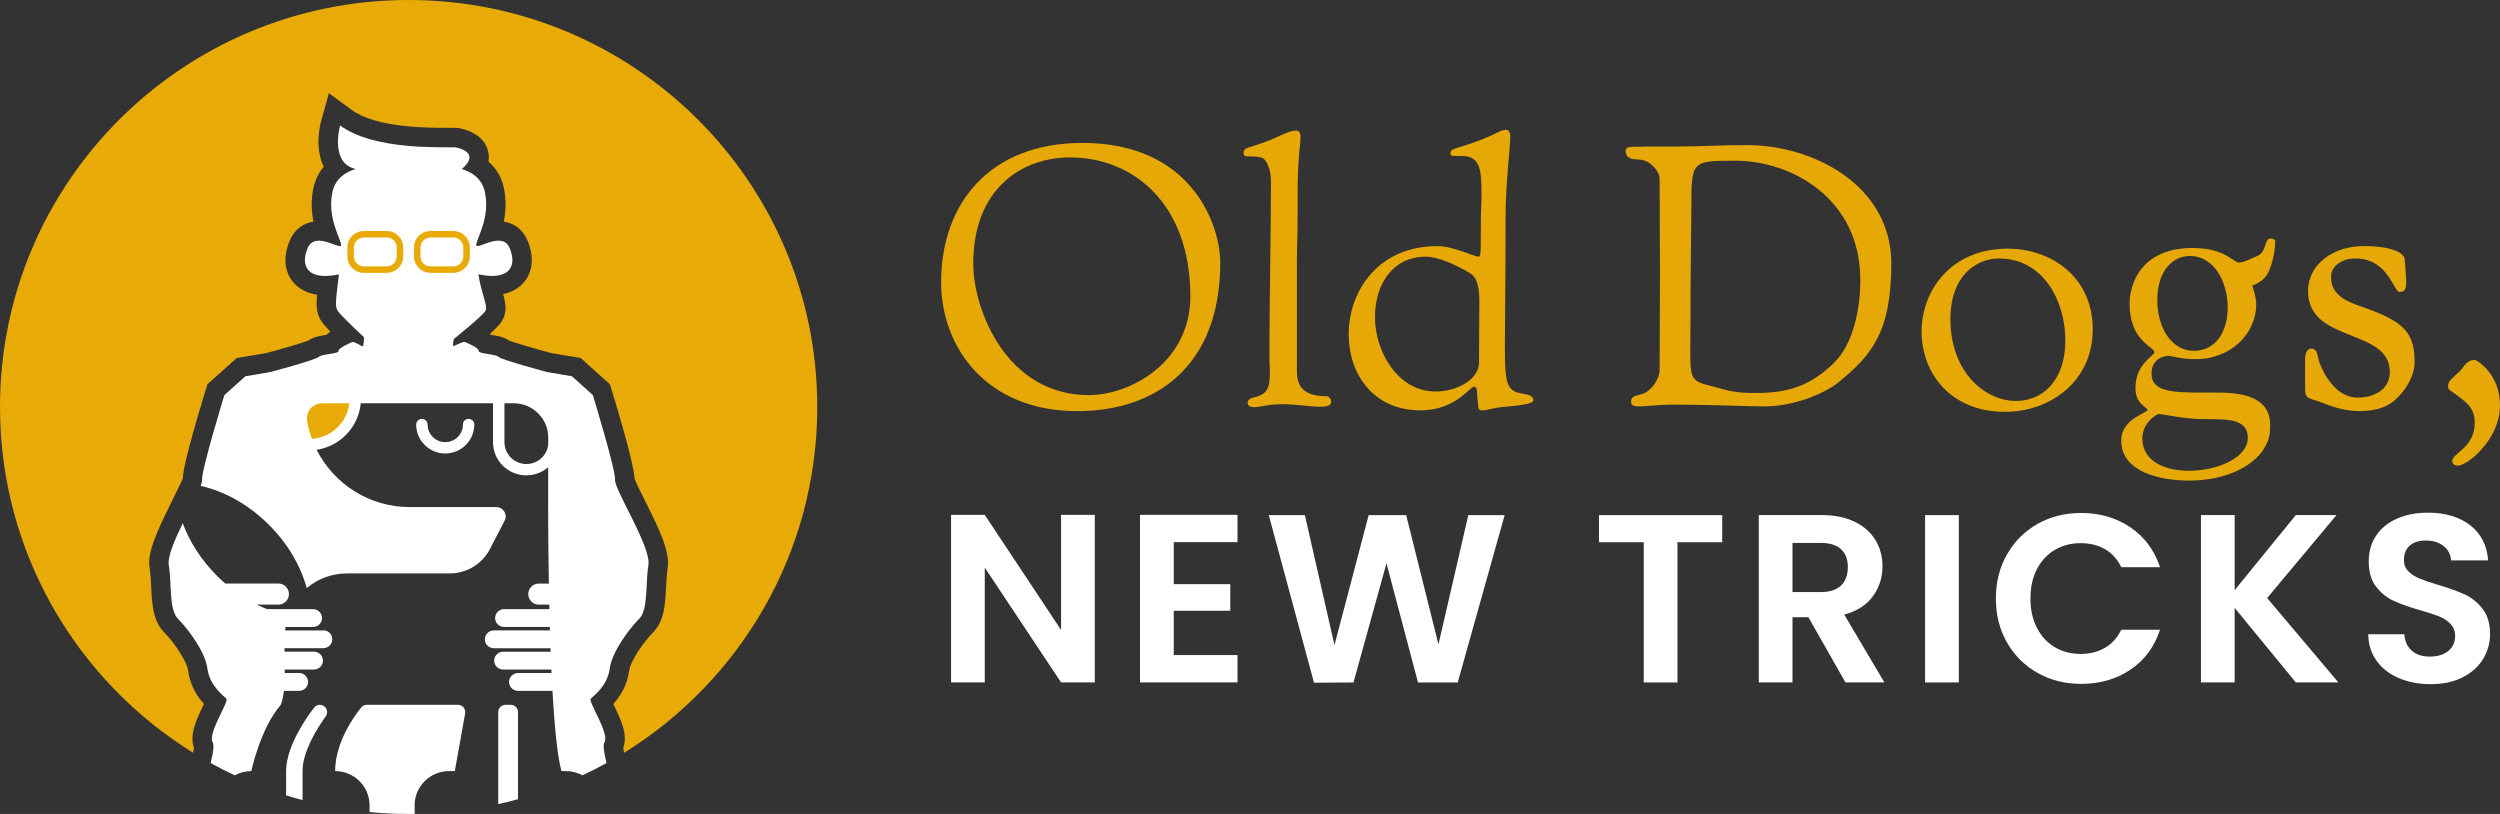 <svg viewBox="0 0 258 84" fill="none" xmlns="http://www.w3.org/2000/svg">
<rect x="0" y="0" width="258" height="84" fill="#333333" stroke="none"/>
<g clip-path="url(#clip0_126_609)">
<path d="M111.695 14.747C123.068 14.747 125.931 23.3 125.931 27.125C125.931 37.664 119.417 42.429 111.17 42.429C101.829 42.429 97.124 35.867 97.124 29.115C97.124 21.053 102.094 14.751 111.699 14.751L111.695 14.747ZM112.374 40.776C116.554 40.776 122.844 37.475 122.844 30.575C122.844 21.123 117.046 16.247 110.416 16.247C105.372 16.247 100.439 19.549 100.439 27.199C100.439 31.964 103.865 40.776 112.378 40.776H112.374Z" fill="#E6A807"/>
<path d="M130.902 14.524C131.882 14.149 133.012 13.473 133.765 13.473C134.142 13.473 134.216 13.811 134.216 14.186C134.216 14.747 133.914 16.474 133.914 19.887V21.989C133.914 25.175 133.84 25.101 133.84 26.976V38.154C133.84 39.354 134.026 40.891 136.89 40.891C137.155 40.891 137.378 41.192 137.378 41.456C137.378 41.868 136.927 41.979 136.211 41.979C135.421 41.979 133.575 41.716 132.408 41.716C130.674 41.716 130.186 42.017 129.358 42.017C128.944 42.017 128.754 41.753 128.754 41.642C128.754 40.966 129.47 41.081 130.033 40.817C130.935 40.405 131.051 39.692 131.051 38.377C131.051 38.076 131.013 37.776 131.013 37.401V34.626C131.013 31.44 131.163 23.448 131.163 18.687C131.163 17.525 130.711 16.474 130.26 16.288C129.996 16.177 129.507 16.14 128.754 16.14C128.526 16.14 128.34 16.102 128.34 15.839C128.34 15.126 128.791 15.352 130.902 14.524Z" fill="#E6A807"/>
<path d="M148.337 25.402C150.03 25.402 152.103 26.49 152.628 26.49C152.74 26.49 152.815 26.263 152.815 25.138C152.815 20.299 152.889 21.651 152.889 20.299C152.889 17.785 152.889 16.099 150.895 16.099H150.481C149.69 16.099 149.69 16.062 149.69 15.798V15.761C149.69 15.196 150.969 15.312 153.945 13.96C154.396 13.77 154.963 13.395 155.414 13.395C155.678 13.395 155.865 13.581 155.865 14.145C155.865 14.933 155.376 19.133 155.376 22.286C155.376 29.037 155.302 33.275 155.302 35.974C155.302 39.387 155.529 40.175 156.622 40.513C157.226 40.698 158.24 40.661 158.24 41.3C158.24 41.486 158.091 41.749 155.339 41.976C154.247 42.05 153.419 42.351 152.968 42.351C152.703 42.351 152.554 42.239 152.554 41.939C152.554 41.601 152.442 41.226 152.442 40.55C152.442 40.286 152.405 39.911 152.103 39.911C151.689 39.911 150.182 42.351 146.603 42.351C141.67 42.351 139.183 38.526 139.183 34.511C139.183 30.047 142.233 25.398 148.333 25.398L148.337 25.402ZM148.15 40.405C150.335 40.405 152.632 39.168 152.632 37.441C152.669 31.028 152.669 31.667 152.669 31.028C152.669 28.967 152.144 28.439 151.614 28.139C150.41 27.426 148.49 26.49 147.132 26.49C143.78 26.49 141.897 29.264 141.897 32.755C141.897 36.246 144.232 40.405 148.15 40.405Z" fill="#E6A807"/>
<path d="M169.691 15.122H172.968C174.963 15.122 177.752 14.974 180.31 14.974C187.089 14.974 195.183 19.099 195.183 27.199C195.183 34.474 192.998 36.762 189.721 39.465C188.479 40.479 185.351 41.943 182.04 41.943C181.138 41.943 175.712 41.757 173.002 41.757C170.742 41.757 169.989 41.943 169.236 41.943C168.445 41.943 168.333 41.757 168.333 41.456C168.333 40.78 168.896 40.892 169.653 40.594C170.444 40.256 171.272 39.131 171.272 38.158C171.272 34.181 171.309 31.221 171.309 27.994C171.309 24.956 171.272 22.969 171.272 18.468C171.272 17.644 170.291 16.556 169.277 16.481C168.486 16.444 167.77 16.407 167.77 15.583C167.77 15.133 168.11 15.133 169.691 15.133V15.122ZM177.864 40.178C178.654 40.405 179.635 40.553 180.612 40.553H181.365C184.866 40.553 187.051 39.577 189.199 37.516C191.309 35.492 191.984 31.815 191.984 28.889C191.984 20.488 184.904 16.585 179.068 16.585C174.586 16.585 174.549 16.622 174.549 21.35C174.549 22.813 174.475 27.838 174.475 28.551C174.475 32.45 174.437 34.964 174.437 36.539C174.437 39.766 174.851 39.313 177.864 40.178Z" fill="#E6A807"/>
<path d="M207.197 25.662C211.604 25.662 215.971 28.514 215.971 33.988C215.971 39.462 211.452 42.503 206.932 42.503C201.172 42.503 198.308 38.377 198.308 34.214C198.308 30.051 201.284 25.662 207.197 25.662ZM208.062 41.378C210.736 41.378 213.144 39.354 213.144 35.113C213.144 31.136 210.922 26.675 206.291 26.675C204.106 26.675 201.284 28.287 201.284 32.941C201.284 38.418 204.859 41.378 208.062 41.378Z" fill="#E6A807"/>
<path d="M221.62 42.28C221.62 42.054 220.378 41.719 220.378 40.067C220.378 37.516 222.335 36.728 222.335 36.353C222.335 35.752 219.774 35.265 219.774 31.329C219.774 29.379 220.904 25.591 226.288 25.591C229.603 25.591 230.505 27.091 231.034 27.091C231.601 27.091 232.239 26.716 232.955 26.415C233.935 26.003 233.671 24.614 234.312 24.614C234.424 24.614 234.8 24.614 234.8 24.915C234.8 26.226 234.312 27.804 233.973 28.328C233.559 28.967 232.955 29.267 232.429 29.49C232.429 29.49 232.843 30.616 232.843 31.366C232.843 34.552 230.095 37.066 226.631 37.066C224.938 37.066 224.297 36.728 223.73 36.728C223.655 36.728 222.037 36.803 222.037 38.567C222.037 40.331 223.957 40.516 227.082 40.516H228.816C230.587 40.516 234.278 40.628 234.278 43.818C234.278 44.456 234.241 45.054 234.014 45.582C233.033 48.022 229.797 49.596 225.919 49.596C222.981 49.596 218.913 48.735 218.913 45.47C218.913 43.183 221.623 42.655 221.623 42.284L221.62 42.28ZM225.911 48.582C228.812 48.582 231.974 47.268 231.974 45.169C231.974 43.257 229.942 43.257 227.794 43.257H227.455C225.46 43.257 223.238 42.733 222.824 42.733C222.485 42.733 221.09 43.673 221.09 45.248C221.09 47.609 223.424 48.586 225.911 48.586V48.582ZM226.4 36.205C228.771 36.205 229.901 34.066 229.901 31.741C229.901 29.152 228.544 26.415 225.986 26.415C224.252 26.415 222.634 27.916 222.634 30.953C222.634 33.991 224.215 36.205 226.4 36.205Z" fill="#E6A807"/>
<path d="M237.891 36.951C237.891 36.391 238.193 35.974 238.458 35.974C239.249 35.974 239.099 36.725 239.435 37.586C239.812 38.526 241.016 41.036 243.35 41.036C244.517 41.036 246.628 40.513 246.628 38.374C246.628 33.836 238.193 35.447 238.193 30.047C238.193 27.158 240.941 25.398 243.88 25.398C247.795 25.398 248.171 26.523 248.171 26.787C248.171 26.898 248.32 28.625 248.32 29.037C248.32 29.862 248.171 30.125 247.642 30.125C247 30.125 246.475 26.675 243.085 26.675C241.654 26.675 240.561 27.463 240.561 28.588C240.561 30.801 242.783 31.288 244.592 31.964C248.168 33.316 249.185 34.441 249.185 37.364C249.185 38.789 248.283 40.29 247.191 41.263C246.665 41.712 245.722 42.425 243.462 42.425C241.504 42.425 239.808 41.601 239.245 41.411C238.343 41.111 237.888 41.148 237.888 40.212V36.947L237.891 36.951Z" fill="#E6A807"/>
<path d="M253.82 38.34C254.271 37.891 254.536 37.141 255.401 37.141C255.588 37.141 258 38.567 258 41.827C258 45.352 254.648 48.055 253.63 48.055C253.365 48.055 253.063 47.87 253.063 47.569C253.063 46.781 255.397 46.217 255.397 43.628C255.397 42.054 254.495 41.489 253.287 40.591C252.646 40.141 252.646 40.178 252.646 39.803C252.646 39.28 253.25 38.905 253.813 38.34H253.82Z" fill="#E6A807"/>
<path d="M112.982 70.426H109.503L101.628 58.576V70.426H98.149V53.136H101.628L109.503 65.012V53.136H112.982V70.426Z" fill="white"/>
<path d="M121.129 55.954V60.284H126.964V63.029H121.129V67.604H127.71V70.423H117.65V53.132H127.71V55.95H121.129V55.954Z" fill="white"/>
<path d="M155.28 53.161L150.436 70.43H146.338L143.083 58.134L139.679 70.43L135.607 70.456L130.939 53.165H134.664L137.718 66.575L141.245 53.165H145.119L148.449 66.501L151.528 53.165H155.28V53.161Z" fill="white"/>
<path d="M177.733 53.161V55.958H173.114V70.43H169.635V55.958H165.015V53.161H177.733Z" fill="white"/>
<path d="M190.452 70.426L186.626 63.697H184.986V70.426H181.507V53.158H188.013C189.356 53.158 190.497 53.392 191.44 53.863C192.383 54.335 193.092 54.97 193.565 55.768C194.039 56.567 194.274 57.462 194.274 58.453C194.274 59.59 193.942 60.618 193.282 61.532C192.618 62.446 191.634 63.077 190.325 63.426L194.471 70.426H190.448H190.452ZM184.986 61.101H187.89C188.834 61.101 189.538 60.875 190.001 60.422C190.463 59.969 190.698 59.337 190.698 58.528C190.698 57.718 190.467 57.12 190.001 56.686C189.538 56.248 188.834 56.028 187.89 56.028H184.986V61.101Z" fill="white"/>
<path d="M202.149 53.161V70.43H198.67V53.161H202.149Z" fill="white"/>
<path d="M207.13 57.206C207.898 55.861 208.95 54.814 210.284 54.064C211.616 53.314 213.111 52.939 214.766 52.939C216.705 52.939 218.402 53.433 219.86 54.424C221.318 55.416 222.336 56.782 222.913 58.532H218.913C218.514 57.707 217.958 57.087 217.235 56.675C216.515 56.263 215.684 56.054 214.737 56.054C213.726 56.054 212.827 56.288 212.041 56.76C211.254 57.232 210.642 57.893 210.202 58.751C209.762 59.608 209.543 60.615 209.543 61.77C209.543 62.925 209.762 63.909 210.202 64.774C210.642 65.639 211.254 66.308 212.041 66.78C212.827 67.251 213.726 67.485 214.737 67.485C215.68 67.485 216.511 67.274 217.235 66.854C217.954 66.434 218.514 65.81 218.913 64.986H222.913C222.336 66.75 221.321 68.124 219.871 69.104C218.42 70.085 216.72 70.575 214.766 70.575C213.111 70.575 211.616 70.2 210.284 69.45C208.95 68.7 207.898 67.656 207.13 66.319C206.358 64.982 205.974 63.467 205.974 61.766C205.974 60.065 206.358 58.546 207.13 57.202V57.206Z" fill="white"/>
<path d="M236.926 70.426L230.617 62.732V70.426H227.138V53.158H230.617V60.901L236.926 53.158H241.124L233.969 61.718L241.322 70.426H236.926Z" fill="white"/>
<path d="M247.567 69.984C246.598 69.572 245.833 68.978 245.27 68.202C244.707 67.426 244.417 66.512 244.402 65.457H248.127C248.175 66.167 248.429 66.728 248.883 67.14C249.338 67.552 249.965 67.76 250.759 67.76C251.553 67.76 252.209 67.567 252.672 67.177C253.134 66.791 253.369 66.282 253.369 65.654C253.369 65.142 253.212 64.722 252.895 64.392C252.582 64.061 252.187 63.801 251.717 63.612C251.244 63.422 250.595 63.211 249.767 62.98C248.641 62.65 247.728 62.327 247.023 62.004C246.318 61.681 245.714 61.194 245.211 60.544C244.704 59.894 244.454 59.022 244.454 57.934C244.454 56.912 244.711 56.021 245.226 55.26C245.74 54.502 246.46 53.919 247.388 53.514C248.317 53.109 249.376 52.909 250.569 52.909C252.359 52.909 253.809 53.343 254.928 54.209C256.046 55.074 256.661 56.285 256.777 57.833H252.951C252.918 57.239 252.664 56.749 252.194 56.363C251.721 55.976 251.098 55.78 250.319 55.78C249.64 55.78 249.096 55.954 248.693 56.3C248.287 56.645 248.086 57.15 248.086 57.807C248.086 58.268 248.238 58.654 248.544 58.959C248.85 59.263 249.23 59.512 249.685 59.701C250.14 59.891 250.781 60.11 251.609 60.359C252.735 60.689 253.652 61.02 254.365 61.346C255.077 61.677 255.688 62.171 256.203 62.832C256.717 63.493 256.975 64.358 256.975 65.431C256.975 66.356 256.736 67.214 256.255 68.005C255.774 68.796 255.069 69.427 254.145 69.899C253.216 70.371 252.116 70.605 250.841 70.605C249.633 70.605 248.544 70.397 247.575 69.984H247.567Z" fill="white"/>
<path d="M42.167 0C18.878 0 0 18.802 0 41.998C0 57.065 7.968 70.278 19.933 77.687C19.974 77.486 20.004 77.315 20.019 77.182C19.52 75.804 20.284 74.233 21.022 72.707C21.033 72.688 21.041 72.666 21.052 72.647C20.392 71.916 19.62 70.787 19.419 69.238C19.281 68.176 17.86 66.171 16.943 65.257C15.768 64.091 15.683 62.249 15.593 60.47C15.56 59.794 15.53 59.155 15.444 58.65C15.243 57.451 15.679 55.954 17.059 53.124L18.789 49.57C18.83 49.459 18.856 49.388 18.86 49.385C18.893 48.712 19.217 46.796 21.242 40.186L21.406 39.655L24.423 36.951L27.458 36.443C29.18 35.982 31.239 35.38 31.809 35.146C32.38 34.76 33.066 34.653 33.681 34.556C33.681 34.556 33.681 34.556 33.685 34.556C33.811 34.433 33.953 34.326 34.095 34.225C33.312 33.416 33.155 33.141 33.077 33.007C32.656 32.276 32.622 31.496 32.719 30.411C31.168 30.181 30.385 29.349 30.034 28.822C29.307 27.723 29.266 26.289 29.919 24.785C30.381 23.716 31.253 23.04 32.353 22.873C32.145 21.851 32.063 20.637 32.365 19.311C32.547 18.513 32.909 17.8 33.42 17.202C32.439 15.263 33.028 12.879 33.163 12.404L33.942 9.618L36.28 11.331C38.808 13.184 43.961 13.191 46.164 13.191C46.533 13.191 46.839 13.191 47.063 13.198H47.19L47.316 13.221C47.898 13.314 49.837 13.752 50.344 15.501C50.441 15.832 50.49 16.236 50.415 16.686C51.202 17.369 51.742 18.264 51.977 19.304C52.279 20.633 52.197 21.848 51.989 22.869C53.089 23.036 53.961 23.712 54.423 24.782C55.072 26.285 55.031 27.715 54.308 28.814C53.983 29.308 53.279 30.066 51.921 30.352C52.171 31.243 52.358 32.161 51.836 33.07C51.735 33.249 51.56 33.55 50.557 34.459C50.594 34.489 50.628 34.523 50.661 34.552C50.661 34.552 50.661 34.552 50.665 34.552C51.276 34.649 51.962 34.753 52.537 35.143C53.103 35.373 55.165 35.978 56.888 36.439L59.923 36.947L62.94 39.655L63.104 40.186C65.139 46.83 65.453 48.731 65.486 49.392C65.628 49.816 66.172 50.892 66.575 51.698C68.156 54.844 69.17 57.024 68.898 58.654C68.812 59.159 68.782 59.798 68.749 60.474C68.663 62.253 68.574 64.095 67.399 65.261C66.486 66.174 65.065 68.18 64.923 69.242C64.722 70.79 63.95 71.919 63.29 72.647C63.301 72.669 63.309 72.688 63.32 72.707C64.058 74.233 64.823 75.804 64.323 77.182C64.334 77.315 64.364 77.486 64.409 77.687C76.374 70.274 84.342 57.065 84.342 41.998C84.338 18.802 65.456 0 42.167 0Z" fill="#E8AA07"/>
<path d="M61.183 40.773L59.013 38.827L56.459 38.396C56.459 38.396 51.813 37.159 51.452 36.833C51.086 36.506 49.404 36.543 49.404 36.212C49.404 35.882 48.234 35.41 48.014 35.302C47.794 35.191 46.906 35.718 46.794 35.718C46.683 35.718 46.832 34.99 46.832 34.99C46.832 34.99 49.803 32.599 50.094 32.09C50.385 31.578 49.703 30.452 49.367 28.309C52.619 29.004 53.387 27.437 52.585 25.58C51.78 23.723 49.002 26.018 49.147 25.216C49.293 24.414 50.609 22.338 50.023 19.753C49.71 18.368 48.588 17.714 47.656 17.447C47.667 17.44 47.674 17.432 47.686 17.425C49.733 15.638 47.007 15.208 47.007 15.208C45.296 15.156 38.584 15.505 35.098 12.95C35.098 12.95 34.013 16.816 36.664 17.425C36.686 17.428 36.705 17.436 36.727 17.44C35.784 17.703 34.639 18.353 34.322 19.757C33.74 22.342 35.053 24.418 35.198 25.22C35.344 26.022 32.566 23.727 31.761 25.584C30.955 27.441 31.723 29.008 34.978 28.313C34.747 30.363 34.523 31.515 34.814 32.023C35.105 32.532 37.566 34.801 37.566 34.801C37.566 34.801 37.54 35.755 37.428 35.755C37.316 35.755 36.544 35.195 36.328 35.306C36.108 35.414 34.937 35.889 34.937 36.216C34.937 36.543 33.252 36.506 32.89 36.836C32.525 37.163 27.879 38.4 27.879 38.4L25.325 38.83L23.155 40.776C23.155 40.776 20.776 48.527 20.854 49.537C20.866 49.663 20.809 49.875 20.709 50.142C23.133 50.688 25.631 52.044 27.741 54.146C29.721 56.118 31.045 58.428 31.652 60.697C32.767 59.75 34.214 59.178 35.788 59.178H46.418C48.159 59.178 49.759 58.209 50.557 56.667L52.078 53.733C52.41 53.091 51.94 52.33 51.217 52.33H42.29C38.084 52.33 34.445 49.923 32.678 46.417C35.101 46.057 37.003 44.074 37.227 41.619H50.877V45.63C50.877 47.52 52.421 49.058 54.319 49.058C55.18 49.058 55.967 48.739 56.571 48.215V52.326C56.571 52.326 56.563 55.75 56.642 60.225H55.605C55.005 60.225 54.517 60.712 54.517 61.313C54.517 61.915 55.005 62.398 55.605 62.398H56.683C56.687 62.55 56.69 62.706 56.694 62.862H52.022C51.511 62.862 51.097 63.274 51.097 63.783C51.097 64.291 51.511 64.7 52.022 64.7H56.739C56.742 64.819 56.746 64.941 56.75 65.06H50.959C50.449 65.06 50.038 65.472 50.038 65.981C50.038 66.49 50.452 66.898 50.959 66.898H56.813C56.817 67.017 56.821 67.14 56.825 67.259H51.925C51.414 67.259 51 67.671 51 68.176C51 68.681 51.414 69.097 51.925 69.097H56.899C56.907 69.216 56.91 69.338 56.918 69.457H53.458C52.947 69.457 52.533 69.87 52.533 70.374C52.533 70.88 52.947 71.296 53.458 71.296H57.011C57.212 74.853 57.511 77.965 57.939 79.577H58.402C59.021 79.577 59.602 79.737 60.109 80.012C60.952 79.614 61.78 79.195 62.593 78.745C62.336 77.735 62.209 76.9 62.38 76.606C62.925 75.67 60.661 72.402 60.974 72.094C61.288 71.786 62.693 70.772 62.928 68.982C63.163 67.192 65.039 64.778 65.975 63.846C66.914 62.914 66.601 60.192 66.914 58.324C67.228 56.456 63.398 50.543 63.477 49.533C63.555 48.519 61.18 40.773 61.18 40.773H61.183ZM56.578 45.883C56.452 47.008 55.49 47.888 54.326 47.888C53.077 47.888 52.059 46.874 52.059 45.63V41.619H53.018C54.983 41.619 56.578 43.205 56.578 45.162V45.883Z" fill="white"/>
<path d="M33.01 72.736C32.775 72.736 32.555 72.844 32.413 73.03C31.69 73.969 29.527 76.989 29.527 79.577V82.08C30.087 82.254 30.653 82.418 31.224 82.57V79.581C31.224 77.605 32.637 75.291 33.617 73.925C33.975 73.427 33.617 72.74 33.006 72.74L33.01 72.736Z" fill="white"/>
<path d="M52.708 72.736H52.171C51.757 72.736 51.418 73.071 51.418 73.487V82.986C52.104 82.834 52.786 82.663 53.458 82.477V73.487C53.458 73.074 53.122 72.736 52.704 72.736H52.708Z" fill="white"/>
<path d="M47.775 43.814C47.775 44.817 46.959 45.63 45.952 45.63C44.945 45.63 44.129 44.817 44.129 43.814C44.129 43.491 43.864 43.227 43.539 43.227C43.215 43.227 42.95 43.491 42.95 43.814C42.95 45.459 44.296 46.8 45.948 46.8C47.6 46.8 48.946 45.459 48.946 43.814C48.946 43.491 48.681 43.227 48.357 43.227C48.032 43.227 47.768 43.491 47.768 43.814H47.775Z" fill="white"/>
<path d="M33.371 65.064H29.43C29.441 64.941 29.453 64.823 29.468 64.704H32.309C32.819 64.704 33.233 64.291 33.233 63.783C33.233 63.274 32.819 62.862 32.309 62.862H27.551C27.201 62.724 26.85 62.568 26.5 62.397H28.726C29.329 62.397 29.818 61.911 29.818 61.309C29.818 60.708 29.329 60.221 28.726 60.221H23.248C22.965 59.976 22.689 59.72 22.417 59.449C20.757 57.796 19.561 55.902 18.86 53.997C18.024 55.713 17.275 57.455 17.42 58.324C17.733 60.191 17.42 62.914 18.356 63.846C19.292 64.778 21.168 67.192 21.402 68.982C21.637 70.772 23.043 71.782 23.356 72.094C23.669 72.406 21.402 75.674 21.951 76.606C22.122 76.899 21.995 77.735 21.738 78.745C22.551 79.195 23.375 79.614 24.221 80.011C24.728 79.733 25.31 79.577 25.929 79.577H25.936C25.936 79.577 26.846 75.21 28.975 72.736C29.139 72.328 29.236 71.838 29.296 71.295H30.869C31.38 71.295 31.794 70.883 31.794 70.374C31.794 69.866 31.38 69.454 30.869 69.454H29.378C29.378 69.335 29.378 69.216 29.378 69.093H32.402C32.913 69.093 33.327 68.681 33.327 68.172C33.327 67.663 32.913 67.251 32.402 67.251H29.363C29.363 67.132 29.363 67.014 29.363 66.891H33.368C33.879 66.891 34.292 66.479 34.292 65.97C34.292 65.461 33.879 65.049 33.368 65.049L33.371 65.064Z" fill="white"/>
<path d="M36.052 41.619C35.821 43.591 34.203 45.147 32.197 45.292C31.977 44.694 31.809 44.07 31.701 43.424C31.537 42.477 32.279 41.619 33.245 41.619H36.056H36.052Z" fill="#E8AA07"/>
<path d="M46.783 23.842H44.427C43.487 23.842 42.723 24.603 42.723 25.539V26.46C42.723 27.396 43.487 28.157 44.427 28.157H46.783C47.723 28.157 48.487 27.396 48.487 26.46V25.539C48.487 24.603 47.723 23.842 46.783 23.842ZM47.816 26.46C47.816 27.028 47.35 27.489 46.783 27.489H44.427C43.856 27.489 43.394 27.028 43.394 26.46V25.539C43.394 24.971 43.856 24.511 44.427 24.511H46.783C47.354 24.511 47.816 24.971 47.816 25.539V26.46Z" fill="#E8AA07"/>
<path d="M39.908 23.842H37.551C36.611 23.842 35.847 24.603 35.847 25.539V26.46C35.847 27.396 36.611 28.157 37.551 28.157H39.908C40.847 28.157 41.612 27.396 41.612 26.46V25.539C41.612 24.603 40.847 23.842 39.908 23.842ZM40.941 26.46C40.941 27.028 40.478 27.489 39.908 27.489H37.551C36.981 27.489 36.518 27.028 36.518 26.46V25.539C36.518 24.971 36.981 24.511 37.551 24.511H39.908C40.478 24.511 40.941 24.971 40.941 25.539V26.46Z" fill="#E8AA07"/>
<path d="M42.786 83.116C42.786 81.163 44.375 79.577 46.34 79.577H46.936L48.003 73.617C48.085 73.156 47.73 72.736 47.264 72.736H37.857C37.63 72.736 37.413 72.837 37.272 73.015C36.578 73.873 34.587 76.591 34.587 79.577C36.548 79.577 38.14 81.159 38.14 83.116V83.807C39.468 83.933 40.818 84 42.178 84C42.383 84 42.589 83.996 42.794 83.993V83.116H42.786Z" fill="white"/>
</g>
<defs>
<clipPath id="clip0_126_609">
<rect width="258" height="84" fill="white"/>
</clipPath>
</defs>
</svg>
